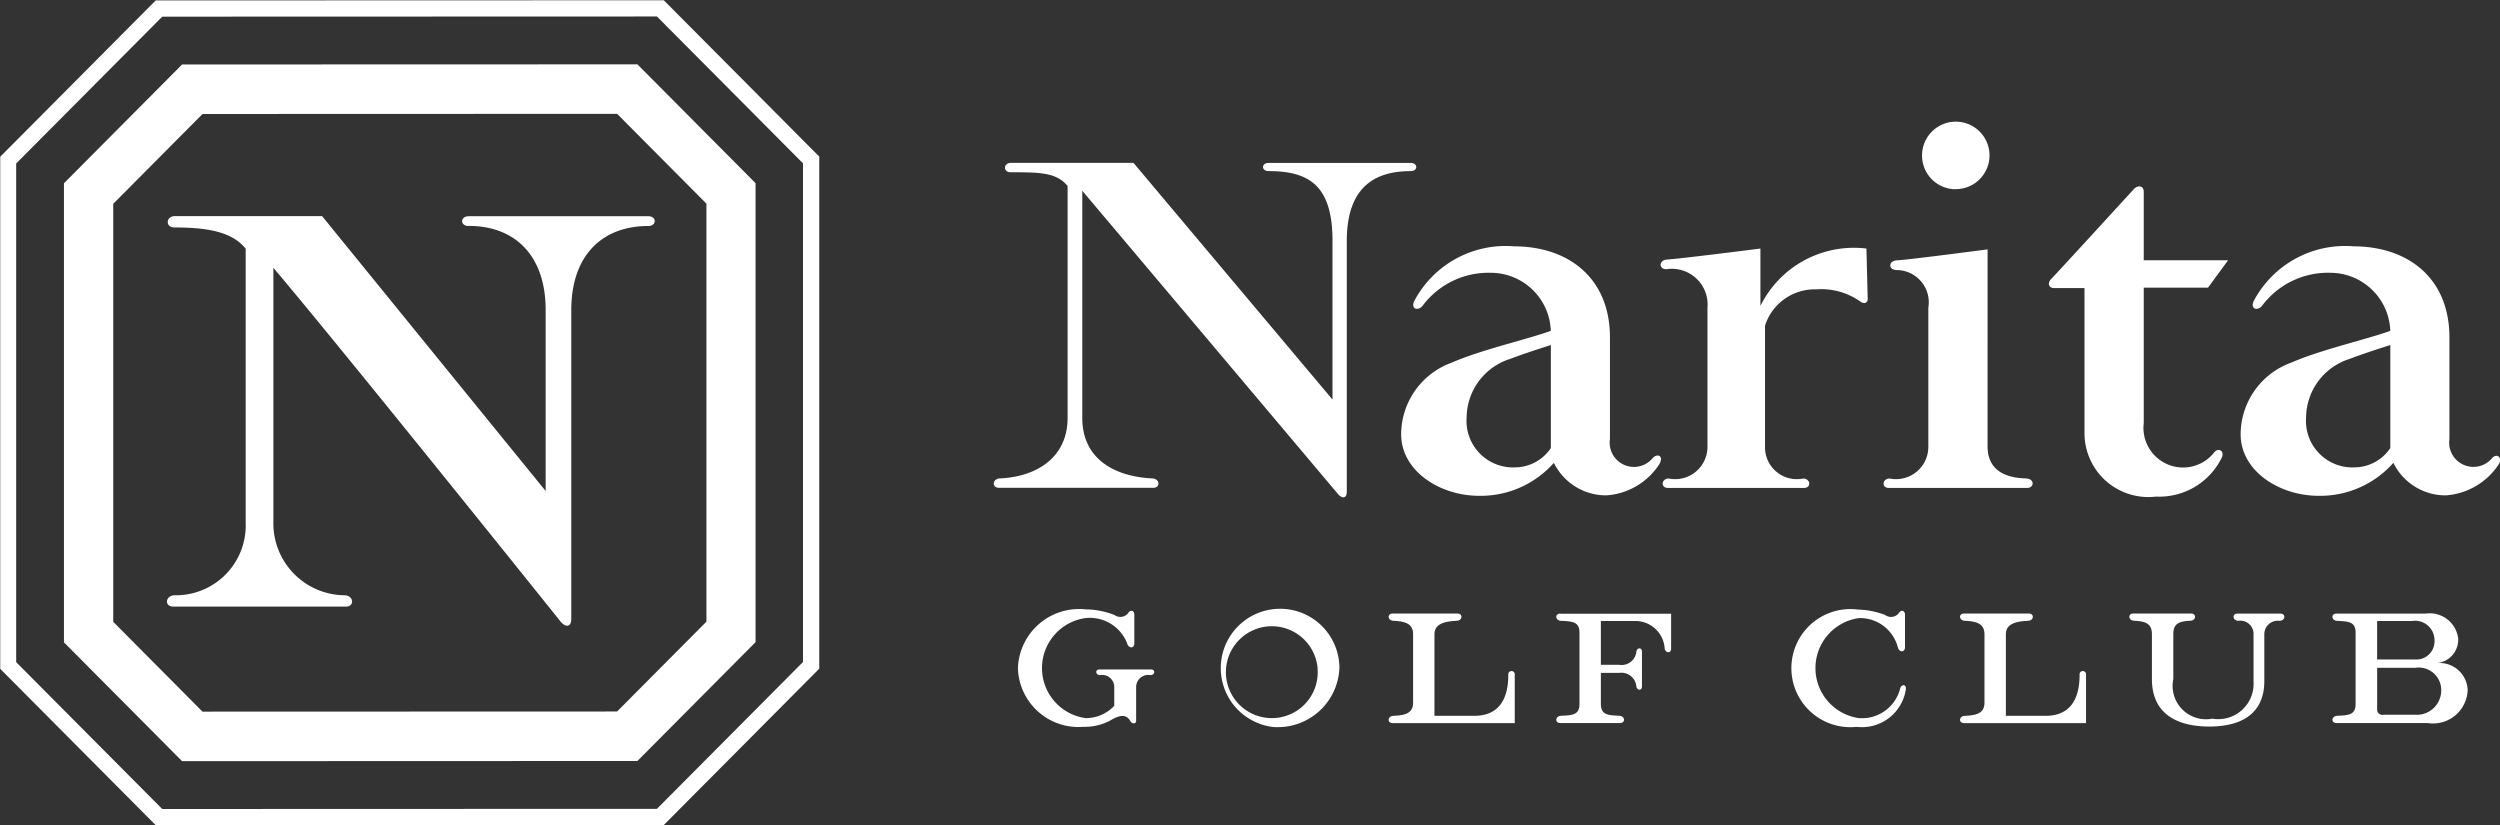 <svg xmlns="http://www.w3.org/2000/svg" width="106.125" height="35.031" viewBox="0 0 106.125 35.031">
  <rect x="0" y="0" width="106.125" height="35.031" fill="#333333" stroke="none"/>
  <defs>
    <style>
      .cls-1 {
        fill: #fff;
        fill-rule: evenodd;
      }
    </style>
  </defs>
  <path id="logo_NARITA.svg" class="cls-1" d="M163.991,88.949l-21.568.007-6.6,6.636v21.738l6.6,6.637,21.568-.007,6.6-6.636V95.586ZM169.9,117.04l-6.2,6.233-21,.007-6.2-6.234V95.878l6.2-6.233,21-.007,6.2,6.233V117.04ZM143.543,91.675l-5.015,5.044v19.486l5.014,5.044,19.329-.007,5.015-5.044V96.712l-5.015-5.043ZM165.8,115.328l-3.791,3.813-17.6.006-3.789-3.813V97.59l3.791-3.813,17.6-.006,3.79,3.812v17.745Zm-10.089-16.8c1.959,0,3.265,1.254,3.265,3.568v7.685l-9.49-11.669h-6.247c-0.392,0-.414.482-0.022,0.482,1.458,0,2.459.2,3.025,0.9v11.626a2.966,2.966,0,0,1-3.025,3.087c-0.392.017-.436,0.482-0.044,0.482h7.314c0.391,0,.348-0.465-0.044-0.482a3.05,3.05,0,0,1-3.025-3.087V100.305c3.16,3.741,12.21,15.041,12.21,15.041,0.218,0.241.436,0.2,0.436-.131V102.1c0-2.315,1.306-3.568,3.265-3.568,0.37,0,.37-0.416,0-0.416h-7.618C155.337,98.116,155.337,98.532,155.707,98.532Zm28.218-2.677h-5.2c-0.326,0-.344.4-0.018,0.4,1.214,0,1.951,0,2.422.585v9.84c0,1.679-1.309,2.5-2.871,2.57-0.326.014-.362,0.4-0.036,0.4h6.537c0.326,0,.289-0.387-0.036-0.4-1.43-.064-2.971-0.708-2.971-2.57V97.036c2.631,3.115,10.866,12.887,10.866,12.887,0.181,0.2.362,0.165,0.362-.109V99.172c0-2.309,1.2-2.971,2.718-2.971,0.308,0,.308-0.346,0-0.346h-6.042c-0.308,0-.308.346,0,0.346,1.77,0,2.718.652,2.718,2.971V105.9Zm31.168,5.781c0,0.143-.124.25-0.338,0.089a2.876,2.876,0,0,0-1.85-.5,2.219,2.219,0,0,0-2.171,1.539V107.9a1.35,1.35,0,0,0,1.614,1.352c0.326,0,.362.4,0.036,0.4h-5.767c-0.326,0-.29-0.4.036-0.4a1.372,1.372,0,0,0,1.638-1.352v-5.894a1.517,1.517,0,0,0-1.738-1.64c-0.342.005-.338-0.394,0.036-0.412,0.481-.023,3.95-0.465,3.95-0.465v2.434a4.425,4.425,0,0,1,4.5-2.434Zm6.724,7.615c-1.281-.03-1.635-0.672-1.635-1.352V99.524s-3.363.443-3.843,0.465c-0.374.018-.378,0.394-0.036,0.412a1.372,1.372,0,0,1,1.364,1.6V107.9a1.372,1.372,0,0,1-1.638,1.352c-0.325,0-.362.4-0.036,0.4h5.861C222.179,109.652,222.192,109.259,221.817,109.251Zm-2.994-12.28a1.432,1.432,0,1,0-1.423-1.432A1.428,1.428,0,0,0,218.823,96.971Zm-12.839,11.394a1.031,1.031,0,0,1-1.833-.788v-4.313c0-2.529-1.772-3.865-4.074-3.865a4.383,4.383,0,0,0-4.216,2.29c-0.2.376,0.147,0.469,0.337,0.233a3.494,3.494,0,0,1,2.9-1.4,2.552,2.552,0,0,1,2.543,2.464c-0.933.344-2.952,0.8-4.2,1.348a3.248,3.248,0,0,0-2.153,3.042c0,1.556,1.637,2.613,3.309,2.613a4.142,4.142,0,0,0,3.174-1.4,2.467,2.467,0,0,0,2.235,1.381,2.913,2.913,0,0,0,2.242-1.324C206.446,108.311,206.2,108.168,205.984,108.365Zm-5.765.411a1.975,1.975,0,0,1-2.152-2.112,2.634,2.634,0,0,1,1.85-2.487c0.5-.193,1.2-0.421,1.726-0.588v4.372A1.847,1.847,0,0,1,200.219,108.776Zm41.4-.411a1.031,1.031,0,0,1-1.832-.788v-4.313c0-2.529-1.773-3.865-4.075-3.865a4.383,4.383,0,0,0-4.216,2.29c-0.2.376,0.148,0.469,0.338,0.233a3.491,3.491,0,0,1,2.9-1.4,2.552,2.552,0,0,1,2.543,2.464c-0.932.344-2.951,0.8-4.2,1.348a3.248,3.248,0,0,0-2.153,3.042c0,1.556,1.637,2.613,3.31,2.613a4.144,4.144,0,0,0,3.174-1.4,2.464,2.464,0,0,0,2.234,1.381,2.931,2.931,0,0,0,2.242-1.324C242.047,108.382,241.833,108.168,241.62,108.365Zm-5.764.411a1.975,1.975,0,0,1-2.153-2.112,2.634,2.634,0,0,1,1.85-2.487c0.5-.193,1.2-0.421,1.726-0.588v4.364s0,0.006,0,.008A1.85,1.85,0,0,1,235.856,108.776Zm-6.054-.627a1.683,1.683,0,0,1-2.99-1.252v-5.744h2.728l0.854-1.164h-3.582v-2.9c0-.262-0.232-0.31-0.421-0.119,0,0-3.274,3.579-3.488,3.794s-0.106.406,0.095,0.406H224.3v6.18a2.71,2.71,0,0,0,3.036,2.672,2.951,2.951,0,0,0,2.806-1.687C230.234,108.078,229.983,107.921,229.8,108.149Zm-29.695,11.489h-5.174c-0.251,0-.223-0.3.027-0.308,0.461-.025.836-0.086,0.836-0.562v-2.9c0-.476-0.375-0.549-0.836-0.574-0.25-.013-0.278-0.308-0.027-0.308h2.741c0.25,0,.222.3-0.028,0.308-0.461.025-.943,0.1-0.943,0.574v3.46h1.7c0.818,0,1.435-.453,1.435-1.742a0.138,0.138,0,1,1,.273,0v2.051Zm24.255,0h-5.174c-0.25,0-.222-0.3.028-0.308,0.461-.025.835-0.086,0.835-0.562v-2.9c0-.476-0.374-0.549-0.835-0.574-0.25-.013-0.278-0.308-0.028-0.308h2.741c0.251,0,.223.3-0.027,0.308-0.461.025-.943,0.1-0.943,0.574v3.46h1.695c0.819,0,1.435-.453,1.435-1.742a0.138,0.138,0,1,1,.273,0v2.051Zm7.111-1.8v-1.968a0.56,0.56,0,0,0-.646-0.574c-0.25-.013-0.278-0.308-0.028-0.308h1.808c0.25,0,.222.3-0.028,0.308a0.574,0.574,0,0,0-.649.574v1.992c0,1.175-.724,1.921-2.337,1.921-1.364,0-2.434-.533-2.434-2.016v-1.9c0-.476-0.295-0.549-0.756-0.574-0.25-.013-0.278-0.308-0.028-0.308h2.439c0.251,0,.223.3-0.027,0.308-0.461.025-.72,0.1-0.72,0.574v1.9a1.417,1.417,0,0,0,1.657,1.682A1.5,1.5,0,0,0,231.473,117.837Zm-29.423-2.85c-0.251,0-.222.3,0.027,0.308,0.461,0.025.782,0.026,0.782,0.5v3.031c0,0.476-.321.477-0.782,0.5-0.249.013-.278,0.308-0.027,0.308h2.525c0.251,0,.222-0.3-0.027-0.308-0.461-.025-0.781-0.026-0.781-0.5V117.5h0.788a0.641,0.641,0,0,1,.717.555c0.01,0.2.239,0.219,0.239,0.022V116.6c0-.2-0.229-0.175-0.239.021a0.629,0.629,0,0,1-.717.539h-0.788V115.3h1.416a1.246,1.246,0,0,1,1.293,1.169c0.035,0.191.273,0.227,0.273,0v-1.478h-4.7Zm37.222,2.1a1,1,0,0,0,.89-1.026,1.217,1.217,0,0,0-1.382-1.073H235c-0.251,0-.222.3,0.027,0.308,0.461,0.025.781,0.026,0.781,0.5v3.031c0,0.476-.32.477-0.781,0.5-0.249.013-.278,0.308-0.027,0.308h3.866a1.473,1.473,0,0,0,1.7-1.4A1.193,1.193,0,0,0,239.272,117.086Zm-1.032-1.79a0.822,0.822,0,0,1,.913.788,0.774,0.774,0,0,1-.852.849h-1.582V115.3h1.521Zm0.166,3.985H237a0.223,0.223,0,0,1-.276-0.238v-1.754h1.61a0.957,0.957,0,0,1,1.109.978A1.037,1.037,0,0,1,238.406,119.281Zm-48.606.513a2.518,2.518,0,1,1,2.868-2.493A2.619,2.619,0,0,1,189.8,119.794Zm1.942-2.493a1.95,1.95,0,1,0-1.942,2.123A1.945,1.945,0,0,0,191.742,117.3Zm-8.079-1.035a1.7,1.7,0,0,0-1.772-1.089,2.144,2.144,0,0,0,0,4.247,1.652,1.652,0,0,0,1.219-.522l0-.79a0.513,0.513,0,0,0-.607-0.513c-0.195-.01-0.217-0.241-0.021-0.241h2.19c0.195,0,.174.231-0.022,0.241a0.516,0.516,0,0,0-.611.513v1.42c0,0.155-.176.142-0.243,0.024-0.154-.275-0.4-0.31-0.866-0.024a2.326,2.326,0,0,1-1.127.262,2.573,2.573,0,0,1-2.782-2.493,2.6,2.6,0,0,1,2.868-2.494,3.489,3.489,0,0,1,1.231.239,0.42,0.42,0,0,0,.575-0.072c0.1-.167.267-0.127,0.267,0.065v1.2C183.964,116.49,183.73,116.46,183.663,116.266Zm30.973,3.528a2.507,2.507,0,1,1,.048-4.978,3.476,3.476,0,0,1,1.15.23,0.421,0.421,0,0,0,.576-0.072c0.1-.167.267-0.127,0.267,0.065v1.367c0,0.25-.247.225-0.3,0.026a1.663,1.663,0,0,0-1.653-1.255,2.144,2.144,0,0,0,0,4.247,1.672,1.672,0,0,0,1.753-1.276c0.049-.159.256-0.178,0.237,0.048A1.884,1.884,0,0,1,214.636,119.794Z" transform="translate(-135.813 -88.938)"/>
</svg>
